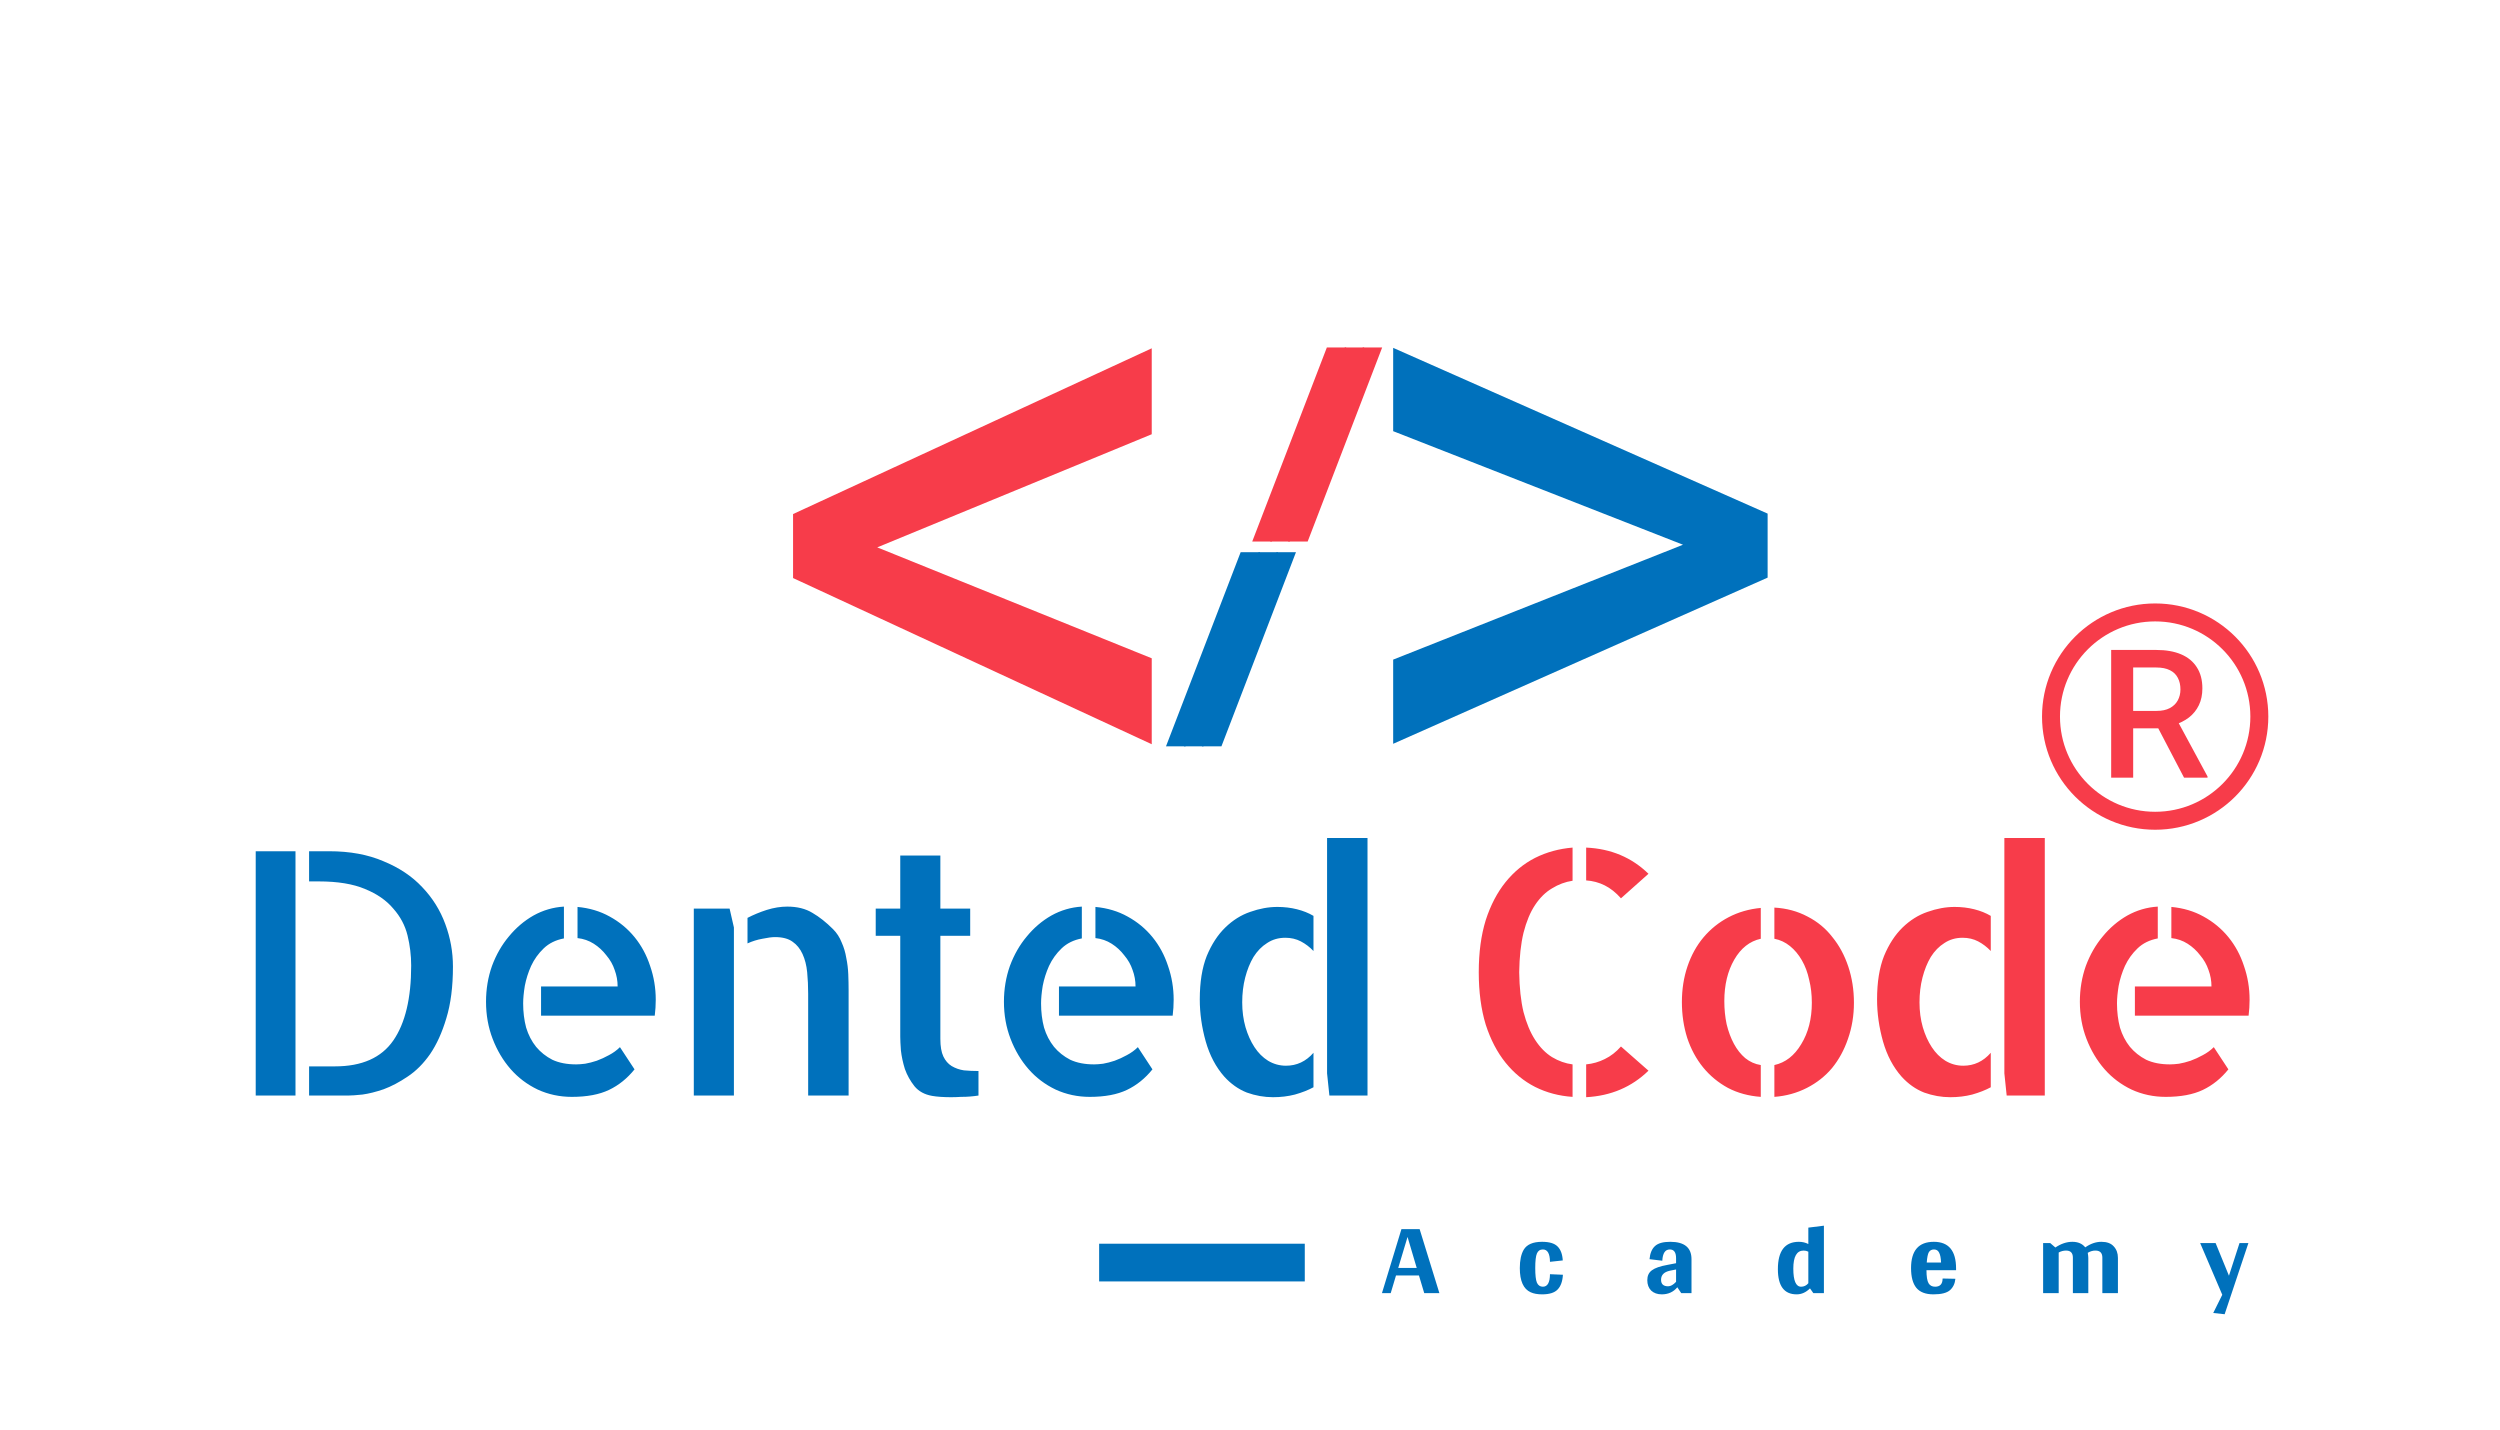 <svg width="1392" height="796" viewBox="0 0 1392 796" fill="none" xmlns="http://www.w3.org/2000/svg">
<path d="M660.1 415.545H649.23L690.793 307.469H701.594L660.1 415.545Z" fill="#0071BC"/>
<path d="M670.1 415.545H659.23L700.793 307.469H711.594L670.1 415.545Z" fill="#0071BC"/>
<path d="M680.1 415.545H669.23L710.793 307.469H721.594L680.1 415.545Z" fill="#0071BC"/>
<path d="M488.453 304.773L641.285 366.541V414.393L441.578 321.863V286.219L641.285 193.934V241.785L488.453 304.773Z" fill="#F73C4A"/>
<path d="M937.092 303.309L775.715 240.076V193.689L984.211 285.975V321.619L775.715 414.148V367.273L937.092 303.309Z" fill="#0071BC"/>
<path d="M708.1 301.545H697.23L738.793 193.469H749.594L708.1 301.545Z" fill="#F73C4A"/>
<path d="M718.1 301.545H707.23L748.793 193.469H759.594L718.1 301.545Z" fill="#F73C4A"/>
<path d="M728.1 301.545H717.23L758.793 193.469H769.594L728.1 301.545Z" fill="#F73C4A"/>
<path d="M142.381 473.972H164.53V610H142.381V473.972ZM183.356 473.972C194.799 473.972 204.828 475.817 213.441 479.509C222.177 483.077 229.375 487.876 235.036 493.905C240.819 499.935 245.125 506.825 247.956 514.577C250.786 522.206 252.201 530.081 252.201 538.202C252.201 549.399 250.97 558.997 248.509 566.995C246.171 574.87 243.157 581.515 239.465 586.929C235.774 592.22 231.59 596.403 226.915 599.479C222.362 602.556 217.932 604.894 213.625 606.493C209.319 607.97 205.381 608.954 201.813 609.446C198.245 609.815 195.599 610 193.876 610H172.097V593.758H186.494C201.505 593.758 212.333 588.959 218.978 579.361C225.623 569.764 228.945 555.859 228.945 537.648C228.945 531.988 228.268 526.39 226.915 520.853C225.561 515.315 222.916 510.332 218.978 505.902C215.164 501.35 209.934 497.72 203.29 495.013C196.645 492.183 188.032 490.768 177.45 490.768H172.097V473.972H183.356ZM321.562 504.979C328.207 505.595 334.174 507.379 339.466 510.332C344.88 513.285 349.494 517.1 353.308 521.775C357.123 526.451 360.014 531.804 361.983 537.833C364.075 543.862 365.121 550.138 365.121 556.659C365.121 559.612 364.936 562.565 364.567 565.519H301.259V549.276H343.895C343.895 546.077 343.341 543.001 342.234 540.048C341.25 537.095 339.712 534.388 337.62 531.927C335.651 529.343 333.313 527.189 330.606 525.467C327.899 523.744 324.884 522.698 321.562 522.329V504.979ZM320.824 592.65C322.177 592.65 323.839 592.527 325.807 592.281C327.899 591.912 330.052 591.358 332.267 590.62C334.605 589.759 336.882 588.713 339.096 587.482C341.434 586.252 343.465 584.775 345.187 583.053L353.308 595.419C349.248 600.464 344.51 604.278 339.096 606.862C333.682 609.446 326.792 610.738 318.424 610.738C311.657 610.738 305.32 609.385 299.414 606.678C293.508 603.848 288.463 600.033 284.279 595.234C280.095 590.436 276.773 584.837 274.312 578.438C271.851 572.04 270.621 565.149 270.621 557.767C270.621 550.753 271.728 544.108 273.943 537.833C276.281 531.558 279.419 526.082 283.356 521.406C287.294 516.607 291.846 512.731 297.014 509.778C302.305 506.825 307.966 505.164 313.995 504.795V522.514C309.442 523.375 305.689 525.221 302.736 528.051C299.783 530.881 297.445 534.142 295.722 537.833C294.123 541.401 292.954 545.093 292.216 548.907C291.6 552.722 291.293 555.982 291.293 558.689C291.293 563.488 291.846 567.979 292.954 572.163C294.184 576.224 296.03 579.792 298.491 582.868C300.952 585.821 303.966 588.221 307.535 590.066C311.226 591.789 315.656 592.65 320.824 592.65ZM406.243 505.902L408.642 516.423V610H386.309V505.902H406.243ZM463.829 517.346C465.921 519.438 467.52 521.898 468.628 524.729C469.858 527.436 470.72 530.327 471.212 533.403C471.827 536.356 472.196 539.371 472.319 542.447C472.442 545.523 472.504 548.538 472.504 551.491V606.309V610H449.986V553.337C449.986 549.153 449.802 545.154 449.433 541.34C449.063 537.525 448.202 534.142 446.849 531.188C445.495 528.235 443.649 525.959 441.311 524.359C438.974 522.637 435.713 521.775 431.529 521.775C429.807 521.775 427.469 522.083 424.516 522.698C421.685 523.19 418.917 524.052 416.21 525.282V511.07C419.532 509.348 423.1 507.871 426.915 506.641C430.852 505.41 434.667 504.795 438.358 504.795C443.895 504.795 448.571 505.964 452.386 508.302C456.2 510.517 460.015 513.531 463.829 517.346ZM523.593 578.438C523.593 582.622 524.147 585.883 525.254 588.221C526.361 590.559 527.9 592.343 529.868 593.573C531.96 594.804 534.236 595.604 536.697 595.973C539.281 596.219 541.988 596.342 544.818 596.342V610C543.219 610.246 541.619 610.431 540.02 610.554C538.666 610.677 537.005 610.738 535.036 610.738C533.191 610.861 531.345 610.923 529.499 610.923C527.653 610.923 525.746 610.861 523.777 610.738C521.932 610.615 520.332 610.431 518.979 610.185C514.795 609.446 511.534 607.662 509.196 604.832C506.858 601.879 505.074 598.68 503.844 595.234C502.736 591.666 501.998 588.221 501.629 584.898C501.383 581.576 501.26 578.992 501.26 577.146V521.037H487.602V505.902H501.26V476.371H523.593V505.902H540.204V521.037H523.593V578.438ZM609.935 504.979C616.579 505.595 622.547 507.379 627.838 510.332C633.252 513.285 637.867 517.1 641.681 521.775C645.495 526.451 648.387 531.804 650.356 537.833C652.448 543.862 653.493 550.138 653.493 556.659C653.493 559.612 653.309 562.565 652.94 565.519H589.632V549.276H632.268C632.268 546.077 631.714 543.001 630.607 540.048C629.622 537.095 628.084 534.388 625.992 531.927C624.024 529.343 621.686 527.189 618.979 525.467C616.272 523.744 613.257 522.698 609.935 522.329V504.979ZM609.197 592.65C610.55 592.65 612.211 592.527 614.18 592.281C616.272 591.912 618.425 591.358 620.64 590.62C622.978 589.759 625.254 588.713 627.469 587.482C629.807 586.252 631.837 584.775 633.56 583.053L641.681 595.419C637.62 600.464 632.883 604.278 627.469 606.862C622.055 609.446 615.164 610.738 606.797 610.738C600.03 610.738 593.693 609.385 587.786 606.678C581.88 603.848 576.835 600.033 572.652 595.234C568.468 590.436 565.146 584.837 562.685 578.438C560.224 572.04 558.993 565.149 558.993 557.767C558.993 550.753 560.101 544.108 562.316 537.833C564.654 531.558 567.791 526.082 571.729 521.406C575.666 516.607 580.219 512.731 585.387 509.778C590.678 506.825 596.338 505.164 602.367 504.795V522.514C597.815 523.375 594.062 525.221 591.109 528.051C588.156 530.881 585.818 534.142 584.095 537.833C582.495 541.401 581.326 545.093 580.588 548.907C579.973 552.722 579.665 555.982 579.665 558.689C579.665 563.488 580.219 567.979 581.326 572.163C582.557 576.224 584.403 579.792 586.864 582.868C589.325 585.821 592.339 588.221 595.908 590.066C599.599 591.789 604.029 592.65 609.197 592.65ZM761.43 466.589V610H740.205L738.913 597.634V466.589H761.43ZM668.038 556.475C668.038 546.877 669.33 538.817 671.914 532.296C674.621 525.774 678.066 520.483 682.25 516.423C686.433 512.362 691.047 509.471 696.092 507.748C701.26 505.902 706.305 504.979 711.227 504.979C715.042 504.979 718.671 505.41 722.117 506.271C725.562 507.133 728.638 508.363 731.345 509.963V529.527C729.253 527.312 726.916 525.528 724.332 524.175C721.748 522.821 718.856 522.145 715.657 522.145C711.842 522.145 708.458 523.129 705.505 525.098C702.552 526.943 700.03 529.527 697.938 532.85C695.969 536.172 694.431 539.986 693.324 544.293C692.216 548.6 691.663 553.214 691.663 558.136C691.663 563.058 692.278 567.672 693.508 571.979C694.739 576.162 696.4 579.854 698.492 583.053C700.583 586.252 703.106 588.774 706.059 590.62C709.135 592.466 712.458 593.389 716.026 593.389C722.055 593.389 727.162 590.989 731.345 586.19V605.386C728.392 606.985 724.947 608.339 721.009 609.446C717.195 610.431 713.134 610.923 708.828 610.923C703.906 610.923 699.045 610.062 694.247 608.339C689.571 606.493 685.387 603.54 681.696 599.479C677.02 594.188 673.575 587.667 671.36 579.915C669.145 572.04 668.038 564.227 668.038 556.475Z" fill="#0071BC"/>
<path d="M902.553 500.181C899.723 496.981 896.708 494.582 893.509 492.982C890.309 491.383 886.864 490.46 883.173 490.214V471.941C896.954 472.557 908.52 477.417 917.872 486.522L902.553 500.181ZM883.173 592.65C886.864 592.281 890.309 591.297 893.509 589.697C896.831 588.098 899.846 585.76 902.553 582.684L917.872 596.157C913.196 600.71 907.967 604.217 902.183 606.678C896.4 609.139 890.063 610.554 883.173 610.923V592.65ZM823.372 541.34C823.372 530.389 824.664 520.729 827.248 512.362C829.955 503.995 833.646 496.92 838.322 491.137C842.998 485.354 848.474 480.862 854.749 477.663C861.147 474.464 868.099 472.557 875.605 471.941V490.398C871.545 491.014 867.73 492.429 864.162 494.644C860.594 496.735 857.456 499.812 854.749 503.872C852.042 507.933 849.889 513.101 848.289 519.376C846.812 525.528 846.013 532.85 845.89 541.34C846.013 549.953 846.812 557.336 848.289 563.488C849.889 569.641 852.042 574.809 854.749 578.992C857.456 583.176 860.594 586.375 864.162 588.59C867.853 590.805 871.668 592.158 875.605 592.65V610.738C868.099 610.246 861.147 608.4 854.749 605.201C848.474 602.002 842.998 597.511 838.322 591.728C833.646 585.944 829.955 578.869 827.248 570.502C824.664 562.012 823.372 552.291 823.372 541.34ZM987.972 505.349C994.739 505.718 1000.89 507.379 1006.43 510.332C1011.97 513.162 1016.58 516.977 1020.27 521.775C1024.09 526.451 1027.04 531.927 1029.13 538.202C1031.22 544.478 1032.27 551.184 1032.27 558.32C1032.27 565.457 1031.16 572.163 1028.95 578.438C1026.85 584.591 1023.9 590.005 1020.09 594.681C1016.27 599.233 1011.6 602.925 1006.06 605.755C1000.52 608.585 994.493 610.246 987.972 610.738V593.02C994.124 591.666 999.108 587.79 1002.92 581.392C1006.86 574.993 1008.83 567.303 1008.83 558.32C1008.83 553.768 1008.34 549.522 1007.35 545.585C1006.49 541.524 1005.14 537.895 1003.29 534.695C1001.45 531.496 999.231 528.851 996.647 526.759C994.063 524.667 991.171 523.313 987.972 522.698V505.349ZM936.477 557.951C936.477 550.814 937.523 544.17 939.614 538.018C941.706 531.865 944.659 526.513 948.474 521.96C952.411 517.284 957.087 513.531 962.501 510.701C967.915 507.871 973.883 506.148 980.404 505.533V522.698C974.252 524.052 969.33 527.928 965.639 534.326C961.947 540.725 960.102 548.415 960.102 557.397C960.102 561.95 960.532 566.257 961.394 570.317C962.378 574.378 963.732 578.008 965.454 581.207C967.177 584.406 969.269 587.052 971.73 589.144C974.314 591.235 977.205 592.527 980.404 593.02V610.738C973.637 610.246 967.546 608.585 962.132 605.755C956.718 602.802 952.104 598.987 948.289 594.312C944.475 589.636 941.522 584.16 939.43 577.885C937.461 571.609 936.477 564.965 936.477 557.951ZM1138.54 466.589V610H1117.32L1116.03 597.634V466.589H1138.54ZM1045.15 556.475C1045.15 546.877 1046.44 538.817 1049.03 532.296C1051.73 525.774 1055.18 520.483 1059.36 516.423C1063.55 512.362 1068.16 509.471 1073.21 507.748C1078.37 505.902 1083.42 504.979 1088.34 504.979C1092.16 504.979 1095.79 505.41 1099.23 506.271C1102.68 507.133 1105.75 508.363 1108.46 509.963V529.527C1106.37 527.312 1104.03 525.528 1101.45 524.175C1098.86 522.821 1095.97 522.145 1092.77 522.145C1088.96 522.145 1085.57 523.129 1082.62 525.098C1079.67 526.943 1077.14 529.527 1075.05 532.85C1073.08 536.172 1071.55 539.986 1070.44 544.293C1069.33 548.6 1068.78 553.214 1068.78 558.136C1068.78 563.058 1069.39 567.672 1070.62 571.979C1071.85 576.162 1073.51 579.854 1075.61 583.053C1077.7 586.252 1080.22 588.774 1083.17 590.62C1086.25 592.466 1089.57 593.389 1093.14 593.389C1099.17 593.389 1104.28 590.989 1108.46 586.19V605.386C1105.51 606.985 1102.06 608.339 1098.12 609.446C1094.31 610.431 1090.25 610.923 1085.94 610.923C1081.02 610.923 1076.16 610.062 1071.36 608.339C1066.68 606.493 1062.5 603.54 1058.81 599.479C1054.13 594.188 1050.69 587.667 1048.47 579.915C1046.26 572.04 1045.15 564.227 1045.15 556.475ZM1209.01 504.979C1215.66 505.595 1221.63 507.379 1226.92 510.332C1232.33 513.285 1236.94 517.1 1240.76 521.775C1244.57 526.451 1247.47 531.804 1249.43 537.833C1251.53 543.862 1252.57 550.138 1252.57 556.659C1252.57 559.612 1252.39 562.565 1252.02 565.519H1188.71V549.276H1231.35C1231.35 546.077 1230.79 543.001 1229.69 540.048C1228.7 537.095 1227.16 534.388 1225.07 531.927C1223.1 529.343 1220.76 527.189 1218.06 525.467C1215.35 523.744 1212.34 522.698 1209.01 522.329V504.979ZM1208.27 592.65C1209.63 592.65 1211.29 592.527 1213.26 592.281C1215.35 591.912 1217.5 591.358 1219.72 590.62C1222.06 589.759 1224.33 588.713 1226.55 587.482C1228.89 586.252 1230.92 584.775 1232.64 583.053L1240.76 595.419C1236.7 600.464 1231.96 604.278 1226.55 606.862C1221.13 609.446 1214.24 610.738 1205.88 610.738C1199.11 610.738 1192.77 609.385 1186.86 606.678C1180.96 603.848 1175.91 600.033 1171.73 595.234C1167.55 590.436 1164.22 584.837 1161.76 578.438C1159.3 572.04 1158.07 565.149 1158.07 557.767C1158.07 550.753 1159.18 544.108 1161.39 537.833C1163.73 531.558 1166.87 526.082 1170.81 521.406C1174.74 516.607 1179.3 512.731 1184.47 509.778C1189.76 506.825 1195.42 505.164 1201.45 504.795V522.514C1196.89 523.375 1193.14 525.221 1190.19 528.051C1187.23 530.881 1184.9 534.142 1183.17 537.833C1181.57 541.401 1180.4 545.093 1179.67 548.907C1179.05 552.722 1178.74 555.982 1178.74 558.689C1178.74 563.488 1179.3 567.979 1180.4 572.163C1181.64 576.224 1183.48 579.792 1185.94 582.868C1188.4 585.821 1191.42 588.221 1194.99 590.066C1198.68 591.789 1203.11 592.65 1208.27 592.65Z" fill="#F73C4A"/>
<path d="M790.066 710.17L793.008 720H801.444L790.453 684.395H780.314L769.477 720H774.354L777.295 710.17H790.066ZM788.828 705.99H778.533L783.719 688.73L788.828 705.99ZM859.081 695.696C861.661 695.696 862.977 697.992 863.029 702.585L870.15 701.81C869.943 698.302 868.963 695.696 867.208 693.993C865.505 692.29 862.642 691.439 858.617 691.439C853.56 691.439 850.154 692.909 848.4 695.851C846.955 698.327 846.232 701.733 846.232 706.068C846.232 713.24 848.245 717.73 852.27 719.536C853.973 720.31 856.088 720.697 858.617 720.697C862.693 720.697 865.583 719.794 867.286 717.988C869.04 716.181 870.021 713.447 870.227 709.783L863.029 709.473C862.977 714.117 861.661 716.44 859.081 716.44C857.533 716.44 856.424 715.691 855.753 714.195C855.134 712.698 854.824 709.989 854.824 706.068C854.824 702.094 855.134 699.385 855.753 697.94C856.372 696.444 857.481 695.696 859.081 695.696ZM933.933 716.749L936.1 720H941.828V701.114C941.828 694.664 937.88 691.439 929.985 691.439C926.012 691.439 923.174 692.238 921.471 693.838C919.768 695.386 918.762 697.811 918.452 701.114L925.573 701.965C925.78 697.786 927.173 695.696 929.753 695.696C932.075 695.696 933.236 697.321 933.236 700.572V703.359L928.437 704.287C924.361 705.01 921.471 706.016 919.768 707.306C918.065 708.544 917.214 710.376 917.214 712.802C917.214 715.227 917.936 717.162 919.381 718.607C920.878 720 922.839 720.697 925.264 720.697C928.876 720.697 931.766 719.381 933.933 716.749ZM924.877 712.569C924.877 709.938 926.502 708.261 929.753 707.538L933.236 706.842V713.73C931.688 715.382 930.218 716.207 928.824 716.207C926.193 716.207 924.877 714.995 924.877 712.569ZM1015.55 682.46L1006.88 683.544V692.677C1005.28 691.851 1003.52 691.439 1001.61 691.439C993.821 691.439 989.925 696.521 989.925 706.687C989.925 716.027 993.408 720.697 1000.37 720.697C1003.11 720.697 1005.59 719.587 1007.8 717.368L1009.66 720H1015.55V682.46ZM1002.85 716.44C999.962 716.44 998.517 713.085 998.517 706.377C998.517 699.669 1000.43 696.315 1004.24 696.315C1005.17 696.315 1006.05 696.521 1006.88 696.934V714.504C1005.79 715.794 1004.45 716.44 1002.85 716.44ZM1089.14 707.229V706.3C1089.14 696.392 1085.02 691.439 1076.76 691.439C1068.3 691.439 1064.07 696.315 1064.07 706.068C1064.07 710.97 1065.05 714.633 1067.01 717.059C1069.02 719.484 1072.19 720.697 1076.53 720.697C1080.91 720.697 1083.98 719.923 1085.74 718.375C1087.49 716.827 1088.5 714.711 1088.76 712.028L1081.64 711.873C1081.64 714.917 1080.24 716.44 1077.46 716.44C1075.8 716.44 1074.59 715.794 1073.82 714.504C1073.04 713.163 1072.66 710.738 1072.66 707.229H1089.14ZM1080.78 702.972H1072.81C1073.02 700.133 1073.41 698.224 1073.97 697.244C1074.59 696.212 1075.55 695.696 1076.84 695.696C1078.18 695.696 1079.13 696.289 1079.7 697.476C1080.32 698.611 1080.68 700.443 1080.78 702.972ZM1161.07 694.535C1159.42 692.471 1157.02 691.439 1153.87 691.439C1150.72 691.439 1147.57 692.496 1144.43 694.612L1141.56 692.135H1137.61V720H1146.28V697.399C1147.57 696.676 1148.94 696.315 1150.39 696.315C1152.91 696.315 1154.18 697.631 1154.18 700.262V720H1162.77V700.417C1162.77 699.746 1162.67 698.792 1162.46 697.553C1163.85 696.728 1165.27 696.315 1166.72 696.315C1169.3 696.315 1170.59 697.631 1170.59 700.262V720H1179.26V700.417C1179.26 697.786 1178.48 695.644 1176.93 693.993C1175.44 692.29 1173.14 691.439 1170.05 691.439C1167 691.439 1164.01 692.471 1161.07 694.535ZM1251.91 692.135H1246.96L1241.08 710.325L1233.65 692.135H1225.05L1237.36 720.929L1232.33 731.069L1238.68 731.765L1251.91 692.135Z" fill="#0071BC"/>
<path d="M612 703L726.5 703" stroke="#0071BC" stroke-width="21"/>
<path d="M1175.5 361.895H1200.64C1206.05 361.895 1210.65 362.709 1214.46 364.336C1218.27 365.964 1221.19 368.373 1223.2 371.563C1225.25 374.721 1226.28 378.627 1226.28 383.282C1226.28 386.83 1225.63 389.955 1224.33 392.657C1223.02 395.359 1221.19 397.637 1218.81 399.493C1216.43 401.316 1213.6 402.732 1210.31 403.741L1206.6 405.547H1183.99L1183.9 395.831H1200.84C1203.77 395.831 1206.21 395.31 1208.16 394.268C1210.12 393.226 1211.58 391.81 1212.56 390.02C1213.57 388.197 1214.07 386.146 1214.07 383.868C1214.07 381.394 1213.58 379.245 1212.61 377.422C1211.66 375.567 1210.2 374.151 1208.21 373.174C1206.23 372.165 1203.7 371.661 1200.64 371.661H1187.75V432.989H1175.5V361.895ZM1216.07 432.989L1199.38 401.055L1212.22 401.006L1229.16 432.354V432.989H1216.07Z" fill="#F73C4A"/>
<circle cx="1200" cy="399" r="58" stroke="#F73C4A" stroke-width="10"/>
</svg>
